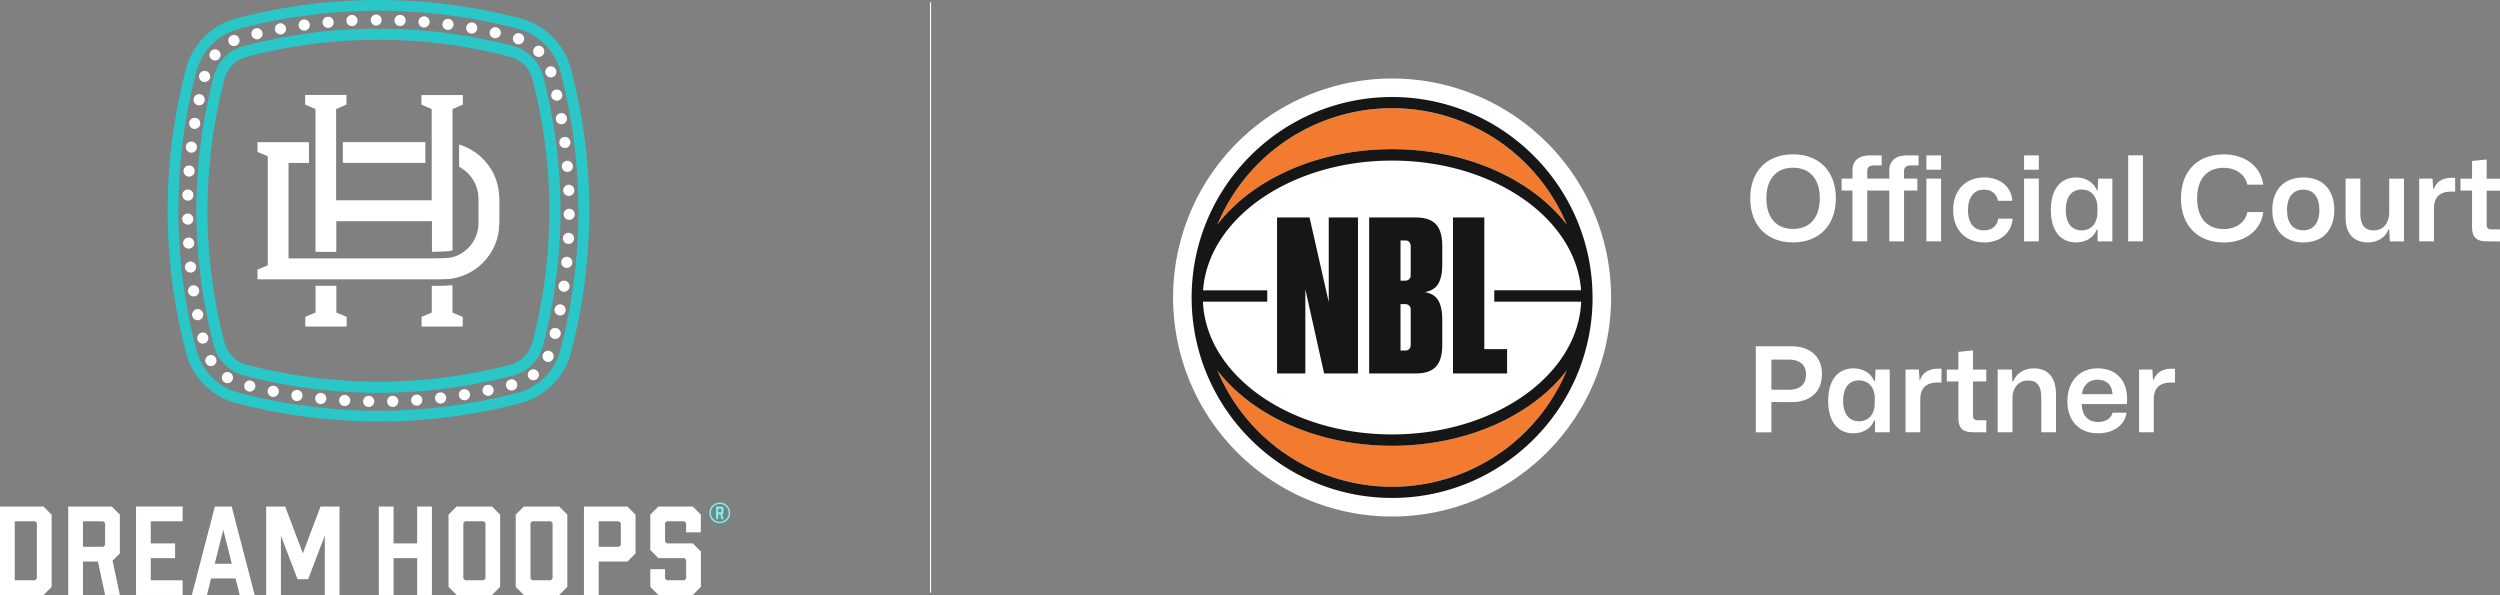 <svg viewBox="0 0 1710.38 407.07" xmlns:xlink="http://www.w3.org/1999/xlink" xmlns="http://www.w3.org/2000/svg"><rect x="0" y="0" width="1710.38" height="407.07" fill="#808080" stroke="none"/><defs><style>.cls-1,.cls-5{fill:none;}.cls-2{fill:#fff;}.cls-3{fill:#29c7c7;}.cls-4{fill:#72f7f7;}.cls-5{stroke:#fff;stroke-width:0.75px;}.cls-6{clip-path:url(#clip-path);}.cls-7{fill:#f37b30;}.cls-8{fill:#161616;}</style><clipPath id="clip-path"><rect height="299.66" width="299.66" y="53.7" x="802.56" class="cls-1"></rect></clipPath></defs><title>new</title><g data-name="Layer 2" id="Layer_2"><g data-name="Layer 2" id="Layer_2-2"><g data-name="White Background" id="White_Background"><path d="M173.44,26.09a3.81,3.81,0,0,0,2.35.82,3.78,3.78,0,0,0,3-1.46,3.81,3.81,0,0,0,.82-2.35,3.61,3.61,0,0,0-.1-.86,3.8,3.8,0,0,0-3.7-2.95,3.69,3.69,0,0,0-.87.1,3.79,3.79,0,0,0-2.13,1.36,3.84,3.84,0,0,0-.82,2.36,3.67,3.67,0,0,0,.1.86A3.76,3.76,0,0,0,173.44,26.09Z" class="cls-2"></path><path d="M257.28,17.5h0a3.8,3.8,0,0,0,3.79-3.8v0a3.81,3.81,0,0,0-3.8-3.79h0a3.81,3.81,0,0,0,0,7.61Z" class="cls-2"></path><path d="M189.45,22.69a3.92,3.92,0,0,0,2.43.87,3.39,3.39,0,0,0,.7-.07,3.82,3.82,0,0,0-.69-7.57,3.33,3.33,0,0,0-.7.07,3.75,3.75,0,0,0-2.25,1.33,4,4,0,0,0-.87,2.44,3.88,3.88,0,0,0,.06.67,3.81,3.81,0,0,0,1.32,2.25h0Z" class="cls-2"></path><path d="M205.63,20a3.8,3.8,0,0,0,2.48.93,4.53,4.53,0,0,0,.52,0A3.8,3.8,0,0,0,211,19.65a3.88,3.88,0,0,0,.93-2.48,2.37,2.37,0,0,0,0-.53,3.81,3.81,0,0,0-3.76-3.29,3.14,3.14,0,0,0-.53,0,3.76,3.76,0,0,0-2.36,1.28,3.8,3.8,0,0,0-.93,2.48,3.14,3.14,0,0,0,0,.53A3.78,3.78,0,0,0,205.62,20h0Z" class="cls-2"></path><path d="M238.22,16.89a3.81,3.81,0,0,0,2.63,1H241a3.78,3.78,0,0,0,2.58-1.18,3.83,3.83,0,0,0,1-2.62v-.2a3.81,3.81,0,0,0-3.8-3.63h-.18a3.76,3.76,0,0,0-2.58,1.18A3.87,3.87,0,0,0,237,14.11v.19a3.76,3.76,0,0,0,1.18,2.58h0Z" class="cls-2"></path><path d="M221.89,18.09a3.8,3.8,0,0,0,2.56,1h.35a3.76,3.76,0,0,0,2.47-1.24,3.83,3.83,0,0,0,1-2.57,1.94,1.94,0,0,0,0-.34,3.81,3.81,0,0,0-3.8-3.46h-.34a3.81,3.81,0,0,0-3.46,3.79v.36a3.82,3.82,0,0,0,1.24,2.47h0Z" class="cls-2"></path><path d="M147.1,41.37a3.79,3.79,0,0,0,3-1.45,3.74,3.74,0,0,0,.83-2.34,3.84,3.84,0,0,0-1.44-3,3.89,3.89,0,0,0-2.37-.83,3.82,3.82,0,0,0-3.82,3.79,3.85,3.85,0,0,0,1.44,3,3.8,3.8,0,0,0,2.37.83Z" class="cls-2"></path><path d="M160.06,31.53a3.73,3.73,0,0,0,1.55-.33,3.81,3.81,0,0,0,2.26-3.47,4,4,0,0,0-.33-1.57,3.81,3.81,0,0,0-3.49-2.25,3.7,3.7,0,0,0-1.55.33,3.79,3.79,0,0,0-2.26,3.45,3.8,3.8,0,0,0,3.82,3.83h0Z" class="cls-2"></path><path d="M130.48,104.46a3.52,3.52,0,0,0,.45,0,3.82,3.82,0,0,0,3.79-3.38c0-.14,0-.3,0-.44a3.82,3.82,0,0,0-3.38-3.79,3.17,3.17,0,0,0-.43,0,3.82,3.82,0,0,0-3.79,3.37c0,.15,0,.29,0,.43a3.81,3.81,0,0,0,3.37,3.79h0Z" class="cls-2"></path><path d="M129.1,120.84h.27a3.83,3.83,0,0,0,2.59-1,3.74,3.74,0,0,0,1.21-2.52V117a3.78,3.78,0,0,0-1-2.58,3.74,3.74,0,0,0-2.52-1.21h-.28a3.8,3.8,0,0,0-3.79,3.54,2.81,2.81,0,0,0,0,.29,3.81,3.81,0,0,0,3.54,3.78Z" class="cls-2"></path><path d="M139,55.92a3.63,3.63,0,0,0,1,.14,3.88,3.88,0,0,0,2.29-.76,3.76,3.76,0,0,0,1.38-2,4.3,4.3,0,0,0,.14-1A3.91,3.91,0,0,0,143,50a3.83,3.83,0,0,0-2-1.39,4,4,0,0,0-1-.14,3.82,3.82,0,0,0-3.68,2.81,4.3,4.3,0,0,0-.14,1,3.83,3.83,0,0,0,2.8,3.69Z" class="cls-2"></path><path d="M128.44,137.28h.11a3.8,3.8,0,0,0,3.81-3.7v-.13a3.8,3.8,0,0,0-3.7-3.79h-.12a3.82,3.82,0,0,0-3.8,3.7v.1a3.81,3.81,0,0,0,3.7,3.82Z" class="cls-2"></path><path d="M135.42,72a4.34,4.34,0,0,0,.8.08A3.81,3.81,0,0,0,140,69a5.2,5.2,0,0,0,.09-.77,3.83,3.83,0,0,0-3-3.75,4.36,4.36,0,0,0-.8-.09,3.82,3.82,0,0,0-3.73,3,4.48,4.48,0,0,0-.09.82A3.81,3.81,0,0,0,135.42,72Z" class="cls-2"></path><path d="M132.58,88.17a4.3,4.3,0,0,0,.62,0,3.86,3.86,0,0,0,2.45-.89A3.77,3.77,0,0,0,137,85a4.44,4.44,0,0,0,0-.62,3.85,3.85,0,0,0-.9-2.45,3.78,3.78,0,0,0-2.3-1.3,4.44,4.44,0,0,0-.62,0,3.82,3.82,0,0,0-3.76,3.2,4.4,4.4,0,0,0,0,.62,3.82,3.82,0,0,0,3.19,3.76Z" class="cls-2"></path><path d="M374.67,52.26a3.83,3.83,0,0,0,2.19.7,3.59,3.59,0,0,0,1.24-.21,3.8,3.8,0,0,0,2.57-3.59v0a3.48,3.48,0,0,0-.21-1.22,3.8,3.8,0,0,0-3.59-2.58,3.59,3.59,0,0,0-1.24.21,3.85,3.85,0,0,0-2.58,3.62,4,4,0,0,0,.21,1.22,3.83,3.83,0,0,0,1.41,1.88h0Z" class="cls-2"></path><path d="M383.43,77.44a3.82,3.82,0,0,0-3.16,3.76v0a2.6,2.6,0,0,0,.05.62A3.82,3.82,0,0,0,384.07,85a4.62,4.62,0,0,0,.65,0A3.85,3.85,0,0,0,387,83.64a3.8,3.8,0,0,0,.89-2.43,5.31,5.31,0,0,0-.05-.68,3.82,3.82,0,0,0-3.76-3.16,4.74,4.74,0,0,0-.65,0Z" class="cls-2"></path><path d="M377.92,62.7a3.86,3.86,0,0,0-.83,2.37,3.32,3.32,0,0,0,.1.81,3.71,3.71,0,0,0,1.34,2.17,3.86,3.86,0,0,0,2.38.83,4,4,0,0,0,.83-.09,3.82,3.82,0,0,0,3-3.71v0a3.3,3.3,0,0,0-.09-.81,3.8,3.8,0,0,0-3.71-3,3.35,3.35,0,0,0-.83.09,3.79,3.79,0,0,0-2.17,1.36Z" class="cls-2"></path><path d="M386,93.67a3.83,3.83,0,0,0-3.33,3.78,2.63,2.63,0,0,0,0,.48,3.82,3.82,0,0,0,3.78,3.34,3.71,3.71,0,0,0,.47,0,3.8,3.8,0,0,0,3.34-3.78,4,4,0,0,0,0-.48,3.81,3.81,0,0,0-3.78-3.34A3.87,3.87,0,0,0,386,93.67Z" class="cls-2"></path><path d="M389.15,126.4H389a3.76,3.76,0,0,0-2.6,1.17,3.87,3.87,0,0,0-1.08,2.65s0,.1,0,.14a3.78,3.78,0,0,0,1.17,2.61,3.82,3.82,0,0,0,2.65,1.07h.14a3.8,3.8,0,0,0,2.6-1.17,3.85,3.85,0,0,0,1.06-2.64v-.15a3.8,3.8,0,0,0-3.8-3.67h0Z" class="cls-2"></path><path d="M387.88,110a3.82,3.82,0,0,0-3.51,3.79v.31a3.9,3.9,0,0,0,1.22,2.51,3.85,3.85,0,0,0,2.58,1l.31,0a3.8,3.8,0,0,0,3.51-3.79v0c0-.1,0-.2,0-.3a3.82,3.82,0,0,0-3.79-3.5h-.32v0Z" class="cls-2"></path><path d="M128.44,153.72h.06a3.81,3.81,0,0,0,3.75-3.8v-.08a3.81,3.81,0,0,0-3.8-3.75h-.06a3.81,3.81,0,0,0-2.66,1.14,3.75,3.75,0,0,0-1.1,2.68v0a3.82,3.82,0,0,0,3.81,3.76h0Z" class="cls-2"></path><path d="M338,26.09a3.37,3.37,0,0,0,.83.1,3.79,3.79,0,0,0,2.36-.83,3.9,3.9,0,0,0,1.36-2.16,4.48,4.48,0,0,0,.09-.82v0a3.82,3.82,0,0,0-7.54-.81,4.46,4.46,0,0,0-.09.81,3.8,3.8,0,0,0,3,3.73Z" class="cls-2"></path><path d="M322.06,22.93a5.14,5.14,0,0,0,.66.05,3.88,3.88,0,0,0,2.44-.88,3.82,3.82,0,0,0,1.31-2.28,4,4,0,0,0,.07-.67,3.92,3.92,0,0,0-.89-2.43,3.79,3.79,0,0,0-2.26-1.31,3.74,3.74,0,0,0-.66-.05A3.8,3.8,0,0,0,319,18.52a3.71,3.71,0,0,0-.07.67,3.84,3.84,0,0,0,3.16,3.74h0Z" class="cls-2"></path><path d="M306,20.49a4,4,0,0,0,.49,0,3.85,3.85,0,0,0,3.79-3.32c0-.16,0-.33,0-.49a3.82,3.82,0,0,0-.94-2.51A3.9,3.9,0,0,0,307,12.93a4.19,4.19,0,0,0-.5,0,3.82,3.82,0,0,0-3.77,3.33,4,4,0,0,0,0,.48A3.81,3.81,0,0,0,306,20.49h0Z" class="cls-2"></path><path d="M289.8,18.79h.33a3.8,3.8,0,0,0,3.79-3.49c0-.12,0-.23,0-.35a3.84,3.84,0,0,0-3.5-3.77h-.32a3.8,3.8,0,0,0-3.79,3.5c0,.11,0,.23,0,.34a3.81,3.81,0,0,0,3.5,3.78h0Z" class="cls-2"></path><path d="M353.44,30.11a4,4,0,0,0,1.3.23,3.79,3.79,0,0,0,3.59-2.52,3.51,3.51,0,0,0,.23-1.22v-.09A3.8,3.8,0,0,0,356,22.94a3.9,3.9,0,0,0-1.29-.23,3.81,3.81,0,0,0-3.59,2.53,4,4,0,0,0-.23,1.31,3.81,3.81,0,0,0,2.52,3.57h0Z" class="cls-2"></path><path d="M273.56,17.8h.15a3.83,3.83,0,0,0,3.82-3.66V14a3.83,3.83,0,0,0-3.66-3.82h-.14a3.81,3.81,0,0,0-3.82,3.66V14a3.82,3.82,0,0,0,3.66,3.81h0Z" class="cls-2"></path><path d="M368.57,38.93a3.81,3.81,0,0,0,2.73-6.47,3.8,3.8,0,0,0-5.39-.06,3.8,3.8,0,0,0-1.16,2.72,3.75,3.75,0,0,0,1.08,2.66,3.79,3.79,0,0,0,2.73,1.15Z" class="cls-2"></path><path d="M333.92,263.27a3.46,3.46,0,0,0-.78.09,3.8,3.8,0,0,0-3,3.71v0a3.91,3.91,0,0,0,.07.76,3.8,3.8,0,0,0,3.73,3,3.44,3.44,0,0,0,.78-.08,3.85,3.85,0,0,0,3-3.75,3.35,3.35,0,0,0-.09-.76,3.81,3.81,0,0,0-3.72-3h0Z" class="cls-2"></path><path d="M390.57,47.24a48.34,48.34,0,0,0-34.7-34.71,381.45,381.45,0,0,0-193.93,0,48.35,48.35,0,0,0-34.71,34.71,381.34,381.34,0,0,0,0,193.92,48.34,48.34,0,0,0,34.71,34.7,386.28,386.28,0,0,0,97,12.54,386,386,0,0,0,97-12.54,48.32,48.32,0,0,0,34.7-34.7,381.12,381.12,0,0,0,0-193.92Zm-7.11,192.08A41.06,41.06,0,0,1,354,268.75a380.54,380.54,0,0,1-95.13,12.3,380.46,380.46,0,0,1-95.12-12.3,41,41,0,0,1-29.43-29.43,380.54,380.54,0,0,1-12.3-95.13,380.46,380.46,0,0,1,12.3-95.12,41,41,0,0,1,29.43-29.43,374,374,0,0,1,190.25,0,41,41,0,0,1,29.43,29.43,380.46,380.46,0,0,1,12.3,95.12A380.66,380.66,0,0,1,383.46,239.32Z" class="cls-3"></path><path d="M350.06,259.5a3.65,3.65,0,0,0-1,.13h0l-.07,0a3.82,3.82,0,0,0,.95,7.51,4,4,0,0,0,1-.12s0,0,0,0l.11,0a3.81,3.81,0,0,0,2.84-3.67v0a3.56,3.56,0,0,0-.12-1,3.82,3.82,0,0,0-3.68-2.85h0Z" class="cls-2"></path><path d="M371.6,236.25a368.28,368.28,0,0,0,11.9-92.06,368.86,368.86,0,0,0-11.9-92.06A28.77,28.77,0,0,0,351,31.5a362,362,0,0,0-184.12,0,28.77,28.77,0,0,0-20.63,20.63,367.89,367.89,0,0,0-11.91,92.06,367.83,367.83,0,0,0,11.91,92.06,28.75,28.75,0,0,0,20.63,20.64A368.41,368.41,0,0,0,258.9,268.8,368.35,368.35,0,0,0,351,256.89a28.75,28.75,0,0,0,20.64-20.64Zm-22.55,13.26a360.59,360.59,0,0,1-90.15,11.66,360.65,360.65,0,0,1-90.15-11.66,21.11,21.11,0,0,1-15.15-15.16,360.14,360.14,0,0,1-11.67-90.15A360.2,360.2,0,0,1,153.6,54.05,21.08,21.08,0,0,1,168.75,38.9a354.33,354.33,0,0,1,180.3,0,21.09,21.09,0,0,1,15.16,15.15,360.77,360.77,0,0,1,11.66,90.15,360.71,360.71,0,0,1-11.66,90.15,21.14,21.14,0,0,1-15.16,15.16Z" class="cls-3"></path><path d="M364.9,252.7a3.8,3.8,0,0,0-3.81,3.8v0a3.82,3.82,0,0,0,7.63,0,3.89,3.89,0,0,0-.77-2.28,3.77,3.77,0,0,0-3-1.52Z" class="cls-2"></path><path d="M129.27,170.13a3.76,3.76,0,0,0,2.55-1.19,3.88,3.88,0,0,0,1.05-2.59v-.25a3.8,3.8,0,0,0-3.79-3.58h-.24a3.78,3.78,0,0,0-2.55,1.19,3.84,3.84,0,0,0-1,2.59v.24a3.75,3.75,0,0,0,1.2,2.56,3.83,3.83,0,0,0,2.61,1h.2Z" class="cls-2"></path><path d="M389.43,142.84h0a3.81,3.81,0,0,0-3.81,3.79v0a3.8,3.8,0,0,0,3.78,3.79h0a3.88,3.88,0,0,0,2.69-1.1,3.82,3.82,0,0,0,1.13-2.68h0v0a3.82,3.82,0,0,0-3.79-3.81Z" class="cls-2"></path><path d="M317.75,266.25a4,4,0,0,0-.6,0,3.83,3.83,0,0,0-3.21,3.75,4.32,4.32,0,0,0,.05.62,3.71,3.71,0,0,0,1.3,2.31,3.87,3.87,0,0,0,2.46.9,3.18,3.18,0,0,0,.61,0,3.81,3.81,0,0,0,3.2-3.75V270a4.38,4.38,0,0,0,0-.51,3.83,3.83,0,0,0-3.77-3.21Z" class="cls-2"></path><path d="M285.12,270h-.28a3.81,3.81,0,0,0-3.55,3.8V274a3.82,3.82,0,0,0,3.8,3.55h.27a3.8,3.8,0,0,0,3.54-3.78v-.29a3.82,3.82,0,0,0-3.79-3.54Z" class="cls-2"></path><path d="M388.11,175.68l-.37,0a3.82,3.82,0,0,0-3.78,3.45,2.06,2.06,0,0,1,0,.35,3.83,3.83,0,0,0,3.46,3.81h.36a3.78,3.78,0,0,0,2.55-1,3.73,3.73,0,0,0,1.24-2.46v-.36a3.81,3.81,0,0,0-3.45-3.79h0Z" class="cls-2"></path><path d="M376.65,240.35A3.73,3.73,0,0,0,375,240a3.79,3.79,0,0,0-3.45,2.19,3.71,3.71,0,0,0-.37,1.61,3.81,3.81,0,0,0,7.26,1.63,3.89,3.89,0,0,0,.37-1.61A3.83,3.83,0,0,0,376.65,240.35Z" class="cls-2"></path><path d="M386.38,192a4.53,4.53,0,0,0-.52,0,3.81,3.81,0,0,0-3.78,3.29,4.71,4.71,0,0,0,0,.53,3.82,3.82,0,0,0,3.28,3.77l.53,0a3.83,3.83,0,0,0,2.49-.93,3.79,3.79,0,0,0,1.28-2.35,5.11,5.11,0,0,0,0-.53,3.88,3.88,0,0,0-.92-2.49,4,4,0,0,0-2.36-1.29Z" class="cls-2"></path><path d="M389.12,159.27h-.2a3.82,3.82,0,0,0-3.8,3.62v.19a3.8,3.8,0,0,0,3.62,3.8h.19a3.77,3.77,0,0,0,2.62-1,3.81,3.81,0,0,0,1.19-2.58v-.2a3.81,3.81,0,0,0-1.05-2.63,3.89,3.89,0,0,0-2.58-1.18v0Z" class="cls-2"></path><path d="M383.9,208.28a4.34,4.34,0,0,0-.71-.06,3.83,3.83,0,0,0-3.74,3.11,4.37,4.37,0,0,0-.06.72,3.82,3.82,0,0,0,3.11,3.73,4.34,4.34,0,0,0,.71.06,3.8,3.8,0,0,0,3.74-3.12A3.56,3.56,0,0,0,387,212a3.81,3.81,0,0,0-3.11-3.73h0Z" class="cls-2"></path><path d="M380.69,224.4a3.75,3.75,0,0,0-.87-.1,3.82,3.82,0,0,0-3.71,2.93,4.29,4.29,0,0,0-.1.86,3.81,3.81,0,0,0,2.94,3.72,3.3,3.3,0,0,0,.87.11,3.83,3.83,0,0,0,3.71-2.95,3.67,3.67,0,0,0,.1-.86v0a3.81,3.81,0,0,0-2.94-3.7h0Z" class="cls-2"></path><path d="M301.48,268.48a3.39,3.39,0,0,0-.44,0,3.79,3.79,0,0,0-3.39,3.78,3.31,3.31,0,0,0,0,.44,3.83,3.83,0,0,0,3.8,3.39,3.31,3.31,0,0,0,.44,0,3.82,3.82,0,0,0,3.38-3.79,3.39,3.39,0,0,0,0-.44,3.81,3.81,0,0,0-3.78-3.38Z" class="cls-2"></path><path d="M142.56,231.28v0a3.52,3.52,0,0,0-.11-.9,3.8,3.8,0,0,0-3.68-2.91,3.63,3.63,0,0,0-.92.12,3.82,3.82,0,0,0-2.11,1.36,3.89,3.89,0,0,0-.8,2.34,4,4,0,0,0,.11.9,3.82,3.82,0,0,0,3.7,2.91,3.56,3.56,0,0,0,.91-.12A3.8,3.8,0,0,0,142.56,231.28Z" class="cls-2"></path><path d="M144.27,242.86a3.82,3.82,0,0,0-3.3,5.71,3.82,3.82,0,0,0,7.13-1.91,3.7,3.7,0,0,0-.51-1.89,3.83,3.83,0,0,0-3.31-1.91Z" class="cls-2"></path><path d="M157.59,255.08a3.81,3.81,0,1,0-4,6.5,3.86,3.86,0,0,0,2,.57,3.82,3.82,0,0,0,3.26-1.82,3.87,3.87,0,0,0,.55-2v0a3.76,3.76,0,0,0-1.82-3.23h0Z" class="cls-2"></path><path d="M136,219a3.81,3.81,0,0,0,3.07-3.72v0a4.37,4.37,0,0,0-.06-.72,3.83,3.83,0,0,0-3.75-3.09,4.62,4.62,0,0,0-.73.07,3.81,3.81,0,0,0-2.22,1.34,3.88,3.88,0,0,0-.86,2.42,2.94,2.94,0,0,0,.08.72,3.77,3.77,0,0,0,1.33,2.22,3.83,3.83,0,0,0,2.41.86A3.16,3.16,0,0,0,136,219Z" class="cls-2"></path><path d="M133,202.79a3.84,3.84,0,0,0,3.26-3.76c0-.19,0-.38,0-.58a3.82,3.82,0,0,0-3.78-3.26,2.55,2.55,0,0,0-.55,0,3.84,3.84,0,0,0-3.25,3.76c0,.18,0,.38,0,.58a3.81,3.81,0,0,0,3.77,3.25,5.46,5.46,0,0,0,.57,0h0Z" class="cls-2"></path><path d="M130.76,186.5a3.8,3.8,0,0,0,3.42-3.77v-.41a3.82,3.82,0,0,0-3.79-3.42,2.68,2.68,0,0,0-.4,0,3.81,3.81,0,0,0-3.42,3.79,2.55,2.55,0,0,0,0,.39,3.83,3.83,0,0,0,3.79,3.42,2.55,2.55,0,0,0,.39,0Z" class="cls-2"></path><path d="M236.05,270.19h-.24a3.82,3.82,0,0,0-3.8,3.58V274a3.82,3.82,0,0,0,3.57,3.8h.24a3.8,3.8,0,0,0,3.8-3.57V274a3.75,3.75,0,0,0-1-2.59,3.82,3.82,0,0,0-2.55-1.2h0Z" class="cls-2"></path><path d="M268.68,270.77h-.1a3.83,3.83,0,0,0-3.72,3.82v.1a3.89,3.89,0,0,0,1.15,2.64,3.83,3.83,0,0,0,2.66,1.08h.1a3.89,3.89,0,0,0,2.64-1.15,3.83,3.83,0,0,0,1.08-2.66v-.1a3.8,3.8,0,0,0-3.81-3.71v0Z" class="cls-2"></path><path d="M252.31,270.83h-.08a3.8,3.8,0,0,0-3.8,3.75v0a3.84,3.84,0,0,0,3.75,3.84h.06a3.81,3.81,0,0,0,3.81-3.75v-.08a3.81,3.81,0,0,0-3.75-3.8Z" class="cls-2"></path><path d="M171.82,260.42a3.54,3.54,0,0,0-.91-.11,3.82,3.82,0,0,0-3.71,2.9,4.52,4.52,0,0,0-.11.9,3.83,3.83,0,0,0,2.9,3.71,3.59,3.59,0,0,0,.91.11,3.82,3.82,0,0,0,3.7-2.9,4,4,0,0,0,.11-.9v0a3.82,3.82,0,0,0-2.89-3.69Z" class="cls-2"></path><path d="M219.84,268.84l-.4,0a3.81,3.81,0,0,0-3.79,3.41c0,.13,0,.26,0,.39a3.82,3.82,0,0,0,3.41,3.8l.4,0a3.85,3.85,0,0,0,2.54-1,3.81,3.81,0,0,0,1.25-2.44c0-.13,0-.26,0-.39a3.83,3.83,0,0,0-1-2.55A3.79,3.79,0,0,0,219.84,268.84Z" class="cls-2"></path><path d="M203.7,266.77a3.86,3.86,0,0,0-.58,0,3.8,3.8,0,0,0-3.76,3.25,3.6,3.6,0,0,0,0,.58,3.8,3.8,0,0,0,3.25,3.76,3.52,3.52,0,0,0,.56,0,3.82,3.82,0,0,0,3.77-3.24,3.77,3.77,0,0,0,0-.58,3.8,3.8,0,0,0-3.24-3.76h0Z" class="cls-2"></path><path d="M187.68,264a3.82,3.82,0,0,0-.75-.08,3.78,3.78,0,0,0-3.72,3.07,4,4,0,0,0-.08.78,3.85,3.85,0,0,0,3.82,3.78,3.85,3.85,0,0,0,3.81-3.83,3.84,3.84,0,0,0-.86-2.39,3.88,3.88,0,0,0-2.21-1.33h0Z" class="cls-2"></path><path d="M234.56,97.24v14.21H291V97.24Z" class="cls-2"></path><path d="M341.64,135.37V153c0,.27-.1.54-.11.81a37,37,0,0,1-4.93,17.7,38,38,0,0,1-22.48,17.93c-.52.16-1.07.31-1.61.45-.95.25-1.93.43-2.9.63l-.42.09a28.3,28.3,0,0,1-4.09.36c-1.55.07-3.34.11-5.14.13-1.54,0-3.09,0-4.51,0H295l-4.07,0c-.9,0-1.45,0-1.45,0H176.16v-6.72c.17-.06.35-.09.52-.16,2-.81,3.92-1.64,5.88-2.43a.88.88,0,0,0,.64-1q0-36.63,0-73.25a1,1,0,0,0,0-.39c-.06-.15-.15-.35-.28-.4l-6.75-2.82V97.28l.44,0,32.93,0h1.83v14.2H210v0H197.39V176.8h18.47l4.51,0,5.19,0h65.52c.86,0,2,0,3.35,0h1c1.42,0,3,0,4.51-.1,1.82,0,3.61-.11,5.14-.2a22.5,22.5,0,0,0,4.06-.45l.39-.09a.07.07,0,0,0,.06,0,26.1,26.1,0,0,0,4.51-1.76,24.29,24.29,0,0,0,13.27-22c0-5.1,0-10.2,0-15.29a33.33,33.33,0,0,0-.33-4.79,24.79,24.79,0,0,0-12.95-18V98.91a37.3,37.3,0,0,1,4.07,1.47,38.07,38.07,0,0,1,12.89,9,37.67,37.67,0,0,1,10.36,23.42c.07.87.14,1.73.2,2.6l0,0Z" class="cls-2"></path><path d="M237.11,223.4H208.87c0-2,0-4.07,0-6.11a.68.68,0,0,1,.48-.74c2-.81,4-1.66,6-2.48a.74.74,0,0,0,.55-.82q0-8,0-16.06v-1.64h14.2v1.64h0c0,5.3,0,10.62,0,15.93a.88.88,0,0,0,.63,1c2,.79,4,1.65,5.94,2.46a.67.67,0,0,1,.49.73c0,2,0,4.07,0,6.11Z" class="cls-2"></path><path d="M316.65,65c0,2,0,4.07,0,6.1a.61.61,0,0,1-.43.66c-2.06.87-4.1,1.78-6.15,2.67-.28.11-.46.22-.46.59q0,9.12,0,18.28v25a1.28,1.28,0,0,1,0,.29q0,26.31,0,52.61c-.4.15-.82.28-1.24.4h0l0,0-.42.1c-.34.07-2.57.42-12.43.57V151.9a5.62,5.62,0,0,0,0-.58H230.07v21h-14.2v-97a.86.86,0,0,0-.61-1c-2-.82-4-1.7-6-2.55a.64.64,0,0,1-.46-.7c0-2,0-4.07,0-6.1h28.23c0,2,0,4.07,0,6.1a.65.65,0,0,1-.47.7c-2,.85-4,1.75-6.07,2.6a.74.74,0,0,0-.53.82q0,8.79,0,17.56v18.69h0v25.58h65.4V75.15a.68.68,0,0,0-.51-.72c-2-.87-4-1.76-6.05-2.62a.69.69,0,0,1-.48-.75c0-2,0-4,0-6h28.24v0Z" class="cls-2"></path><path d="M316.65,223.4H288.41c0-2,0-4,0-6.05a.71.71,0,0,1,.51-.78c2-.82,4-1.68,6-2.5a.68.68,0,0,0,.49-.74V195.59h.26c9.52,0,12.66-.32,13.88-.52v18.37c0,.37.16.48.45.6,2,.84,4,1.7,6.08,2.52a.7.7,0,0,1,.51.78c0,2,0,4,0,6h0Z" class="cls-2"></path></g><path d="M0,346.54H29.76l5.55,5.55v49.43l-5.55,5.55H0V346.55H0ZM24,397l1.21-1.21V357.83L24,356.62H10.09V397Z" class="cls-2"></path><path d="M71.9,407.06,67,384.16H56.77v22.9H46.68V346.54H76.44L82,352.09v26.53l-5,5,5,23.4ZM56.77,356.63v17.45H70.69l1.21-1.21v-15l-1.21-1.21Z" class="cls-2"></path><path d="M124.94,407.06H93.07V346.54h31.87v10.09H103.15v15.13h16.64v10.09H103.15V397h21.79v10.09h0Z" class="cls-2"></path><path d="M131.27,407.06,147,346.54h11.5l15.74,60.52H164l-2.82-11.3H144.4l-2.82,11.3Zm15.63-21.38h11.7l-5.85-23.2-5.85,23.2Z" class="cls-2"></path><path d="M192.18,366.41v40.65H182.09V346.54h13l12.1,32,12.1-32h13v60.52H222.22V366.41l-11.4,29.86h-7.26l-11.4-29.86Z" class="cls-2"></path><path d="M259.17,407.06V346.55h10.09v25.21H285.4V346.55h10.09v60.51H285.4V381.85H269.26v25.21Z" class="cls-2"></path><path d="M306.86,401.51V352.09l5.55-5.55h24.2l5.55,5.55v49.42l-5.55,5.55h-24.2Zm11.3-44.88L317,357.84v37.92l1.21,1.21h12.71l1.21-1.21V357.84l-1.21-1.21Z" class="cls-2"></path><path d="M352.83,401.51V352.09l5.55-5.55h24.2l5.55,5.55v49.42l-5.55,5.55h-24.2Zm11.3-44.88-1.21,1.21v37.92l1.21,1.21h12.71l1.21-1.21V357.84l-1.21-1.21Z" class="cls-2"></path><path d="M399.51,407.06V346.55h29.75l5.55,5.55v26.52l-5.55,5.55H409.59v22.89H399.51Zm10.09-50.43v17.45h13.92l1.21-1.21v-15l-1.21-1.21Z" class="cls-2"></path><path d="M444.88,376.29v-24.2l5.55-5.55h23.5l5.55,5.55v12.1H469.39v-6.35l-1.21-1.21h-12L455,357.84v12.71l1.21,1.21h17.75l5.55,5.55v24.2l-5.55,5.55h-23.5l-5.55-5.55v-12.1H455v6.35l1.21,1.21h12l1.21-1.21V383.05l-1.21-1.21H450.43Z" class="cls-2"></path><path d="M493.5,355.19l-.7-3.25h-1.45v3.25h-1.43v-8.6h4.23l.79.79v3.77l-.72.72.72,3.32ZM491.35,348v2.48h2l.17-.17v-2.13l-.17-.17h-2Z" class="cls-4"></path><path d="M492.43,358a7.1,7.1,0,1,1,7.1-7.1A7.11,7.11,0,0,1,492.43,358Zm0-13.2a6.1,6.1,0,1,0,6.1,6.1A6.11,6.11,0,0,0,492.43,344.79Z" class="cls-4"></path><path d="M636.62,1.57V405.49" class="cls-5"></path><g class="cls-6"><path d="M952.4,353.37A149.83,149.83,0,1,0,802.57,203.54,149.84,149.84,0,0,0,952.4,353.37Z" class="cls-2"></path><path d="M952.4,305c-51.15,0-95.85-20.78-119.47-51.54a129.49,129.49,0,0,0,238.94,0C1048.25,284.2,1003.56,305,952.4,305Z" class="cls-7"></path><path d="M832.92,153.59c23.62-30.74,68.31-51.54,119.47-51.54s95.84,20.78,119.47,51.54a129.49,129.49,0,0,0-238.94,0Z" class="cls-7"></path><path d="M1081.69,198.59H1022.3v7.78h59.46c-2.09,50.34-59.31,90.84-129.39,90.84S825.09,256.71,823,206.4h44v-7.78H823.08c3.55-49.37,60.19-88.75,129.32-88.75s125.72,39.36,129.3,88.74h0Zm-9.84-45c-23.62-30.74-68.31-51.54-119.47-51.54s-95.83,20.78-119.45,51.52a129.49,129.49,0,0,1,238.94,0M832.93,253.47C856.55,284.21,901.24,305,952.4,305s95.85-20.8,119.47-51.52a129.49,129.49,0,0,1-238.94,0Zm256.6-49.94c0-75.63-61.53-137.15-137.15-137.15S815.26,127.92,815.26,203.55s61.52,137.12,137.15,137.12,137.15-61.52,137.15-137.12" class="cls-8"></path><path d="M893.05,197.92v57.57H873.71V148.79h22.22l13.13,57.88V148.79h20v106.7H905.89l-12.84-57.57Z" class="cls-8"></path><path d="M965.13,211.83a3.58,3.58,0,0,0-3.48-3.77h-3.48V239.8h3.64c1.66,0,3.32-1.37,3.32-3.92v-24h0Zm0-43.38c0-2.57-1.67-3.92-3.32-3.92h-3.64V192h3.48a3.58,3.58,0,0,0,3.48-3.77V168.45Zm21.6,67.4c0,14.21-5.9,19.65-18.27,19.65H936.72V148.8h31.74c12.4,0,18.27,5.43,18.27,19.65v12.09c0,12.4-3.64,17.83-11.93,19.34,8.32,1.35,11.93,6.94,11.93,19.19v16.79h0Z" class="cls-8"></path><path d="M994.05,148.8h21.45v90.07h15.57V255.5h-37V148.8Z" class="cls-8"></path></g><path d="M1226.71,165.84c-17.59,0-29.29-11.29-29.29-30.17s11.7-30.09,29.29-30.09S1256,116.87,1256,135.67,1244.3,165.84,1226.71,165.84Zm0-9.2c11.21,0,18.31-7.42,18.31-21s-7.17-20.9-18.31-20.9-18.24,7.34-18.24,20.9S1215.57,156.64,1226.71,156.64Zm40.65,8.47V130.34h-7.42v-8.15h7.42v-5.48c0-6.77,4.35-10.41,11.78-10.41h8.23v6.86H1282c-3.55,0-4.52,1.69-4.52,4.12v4.92h15.09v-5.48c0-6.77,4.44-10.41,11.86-10.41h8.15v6.86h-5.33c-3.55,0-4.6,1.69-4.6,4.12v4.92h9.12v8.15h-9.12v34.77h-10.08V130.36h-15.09v34.77h-10.08Zm50.59-49V106.3H1328v9.84Zm0,49V122.19H1328v42.92Zm39.36.73c-12.75,0-21.06-8.79-21.06-22.19s8.39-22.26,21.38-22.26c10.81,0,18.55,6.54,19.12,16h-9.84c-.88-5-4.68-7.66-9.52-7.66-7.1,0-11,5.56-11,14,0,9.12,4.35,13.87,10.9,13.87,5.56,0,9.2-3.23,9.76-8h9.84c-.65,9.93-8.63,16.3-19.6,16.3h0Zm27.46-49.7V106.3h10.09v9.84Zm0,49V122.19h10.09v42.92Zm35.56.73c-10.33,0-17.26-7.66-17.26-22.19s6.94-22.26,17.26-22.26c6.94,0,12.1,3.47,14.2,8.71h.57l.4-7.91h9.68v42.92H1435.1v-8h-.57c-2.1,5.25-7.26,8.71-14.2,8.71h0Zm3.8-8.23c7.17,0,10.81-5.73,10.81-11.78v-4.44c0-6.13-3.64-11.78-10.81-11.78-6.45,0-10.81,4.6-10.81,14s4.35,13.95,10.81,13.95h0Zm31.87,7.5V106.29h10.08v58.82Zm65.31.73c-17.5,0-29.21-11.29-29.21-30.17s11.7-30.09,29.21-30.09c14.77,0,25.42,8.23,27.11,20.74h-10.89c-1.45-6.77-7.58-11.54-16.22-11.54-11.14,0-18.15,7.34-18.15,20.9s7,21,18.15,21c8.47,0,14.93-4.6,16.22-11.62h10.89c-1.53,12.58-12.43,20.82-27.11,20.82h0Zm54.57,0c-12.75,0-21.3-8.39-21.3-22.19s8-22.26,21.3-22.26,21.14,8.47,21.14,22.26S1589.11,165.84,1575.88,165.84Zm-.08-8.31c6.62,0,11-4.68,11-13.87s-4.28-13.95-11-13.95-11.14,4.76-11.14,13.95,4.27,13.87,11,13.87h0Zm44.36,8.31c-9.84,0-15.42-5.89-15.42-17V122.18h10.09v24c0,7.34,2.66,11.45,9.2,11.45s10.56-5.25,10.56-12v-23.4h10.09v42.92H1635l-.41-8.31h-.48c-2.17,5.81-7.58,9-14,9h0Zm34.94-.73V122.19h9.11l.48,7.18h.33c1.94-5.48,6.62-7.75,12.19-7.75h2.5v9.52c-.65,0-1.61-.08-2.66-.08-7.83,0-11.54,3.87-11.86,10.57v23.48Zm46.32,0c-8,0-10.16-3.63-10.16-9.76v-25h-7.91v-8.15h7.91v-12.1l10-1v13.15h9.12v8.15h-9.12v23.15c0,2.74,1.13,3.39,3.64,3.39h5.48v8.23ZM1201.23,295.73V236.91h24.45c12.58,0,20.82,6.94,20.82,19s-7.75,19.2-20.82,19.2l-13.79-.08v20.74h-10.66Zm22.66-49.7h-12V266.6l12,.08c6.62,0,11.7-3,11.7-10.41S1230.5,246,1223.89,246ZM1268,296.46c-10.33,0-17.26-7.66-17.26-22.19S1257.63,252,1268,252c6.94,0,12.1,3.47,14.2,8.71h.57l.4-7.91h9.68v42.92h-10.08v-8h-.57c-2.1,5.25-7.26,8.71-14.2,8.71h0Zm3.8-8.23c7.17,0,10.81-5.73,10.81-11.78V272c0-6.13-3.64-11.78-10.81-11.78-6.45,0-10.81,4.6-10.81,14s4.35,14,10.81,14h0Zm31.87,7.5V252.81h9.11l.48,7.18h.33c1.94-5.48,6.62-7.75,12.19-7.75h2.5v9.52c-.65,0-1.62-.08-2.66-.08-7.83,0-11.54,3.87-11.86,10.57v23.48Zm46.32,0c-8,0-10.16-3.63-10.16-9.76V261h-7.91v-8.15h7.91v-12.1l10-1.05v13.15h9.11V261h-9.11v23.15c0,2.75,1.13,3.39,3.63,3.39h5.48v8.23Zm16.71,0V252.81h9.68l.4,8.15h.48c2.42-5.89,7.91-8.95,14.13-8.95,8.71,0,15.25,5,15.25,18v25.74h-10.08V272.18c0-8.06-2.74-11.86-9-11.86-6.77,0-10.74,5.33-10.74,11.78v23.64h-10.08Zm68.74.73c-13.15,0-21.05-8.71-21.05-21.95S1422.4,252,1435,252c14.6,0,21.54,10.49,20.08,24.45h-30.82c0,7.83,4.44,12.26,11.14,12.26,5.16,0,9-2.5,9.93-6.37h9.6c-1.21,8.47-9,14.12-19.53,14.12Zm-.4-36.71c-6,0-10,3.79-10.65,9.93h20.89c-.32-6.77-4.59-9.93-10.25-9.93Zm28.41,36V252.81h9.11L1473,260h.33c1.94-5.48,6.62-7.75,12.19-7.75h2.5v9.52c-.65,0-1.62-.08-2.66-.08-7.83,0-11.54,3.87-11.86,10.57v23.48Z" class="cls-2"></path></g></g></svg>
